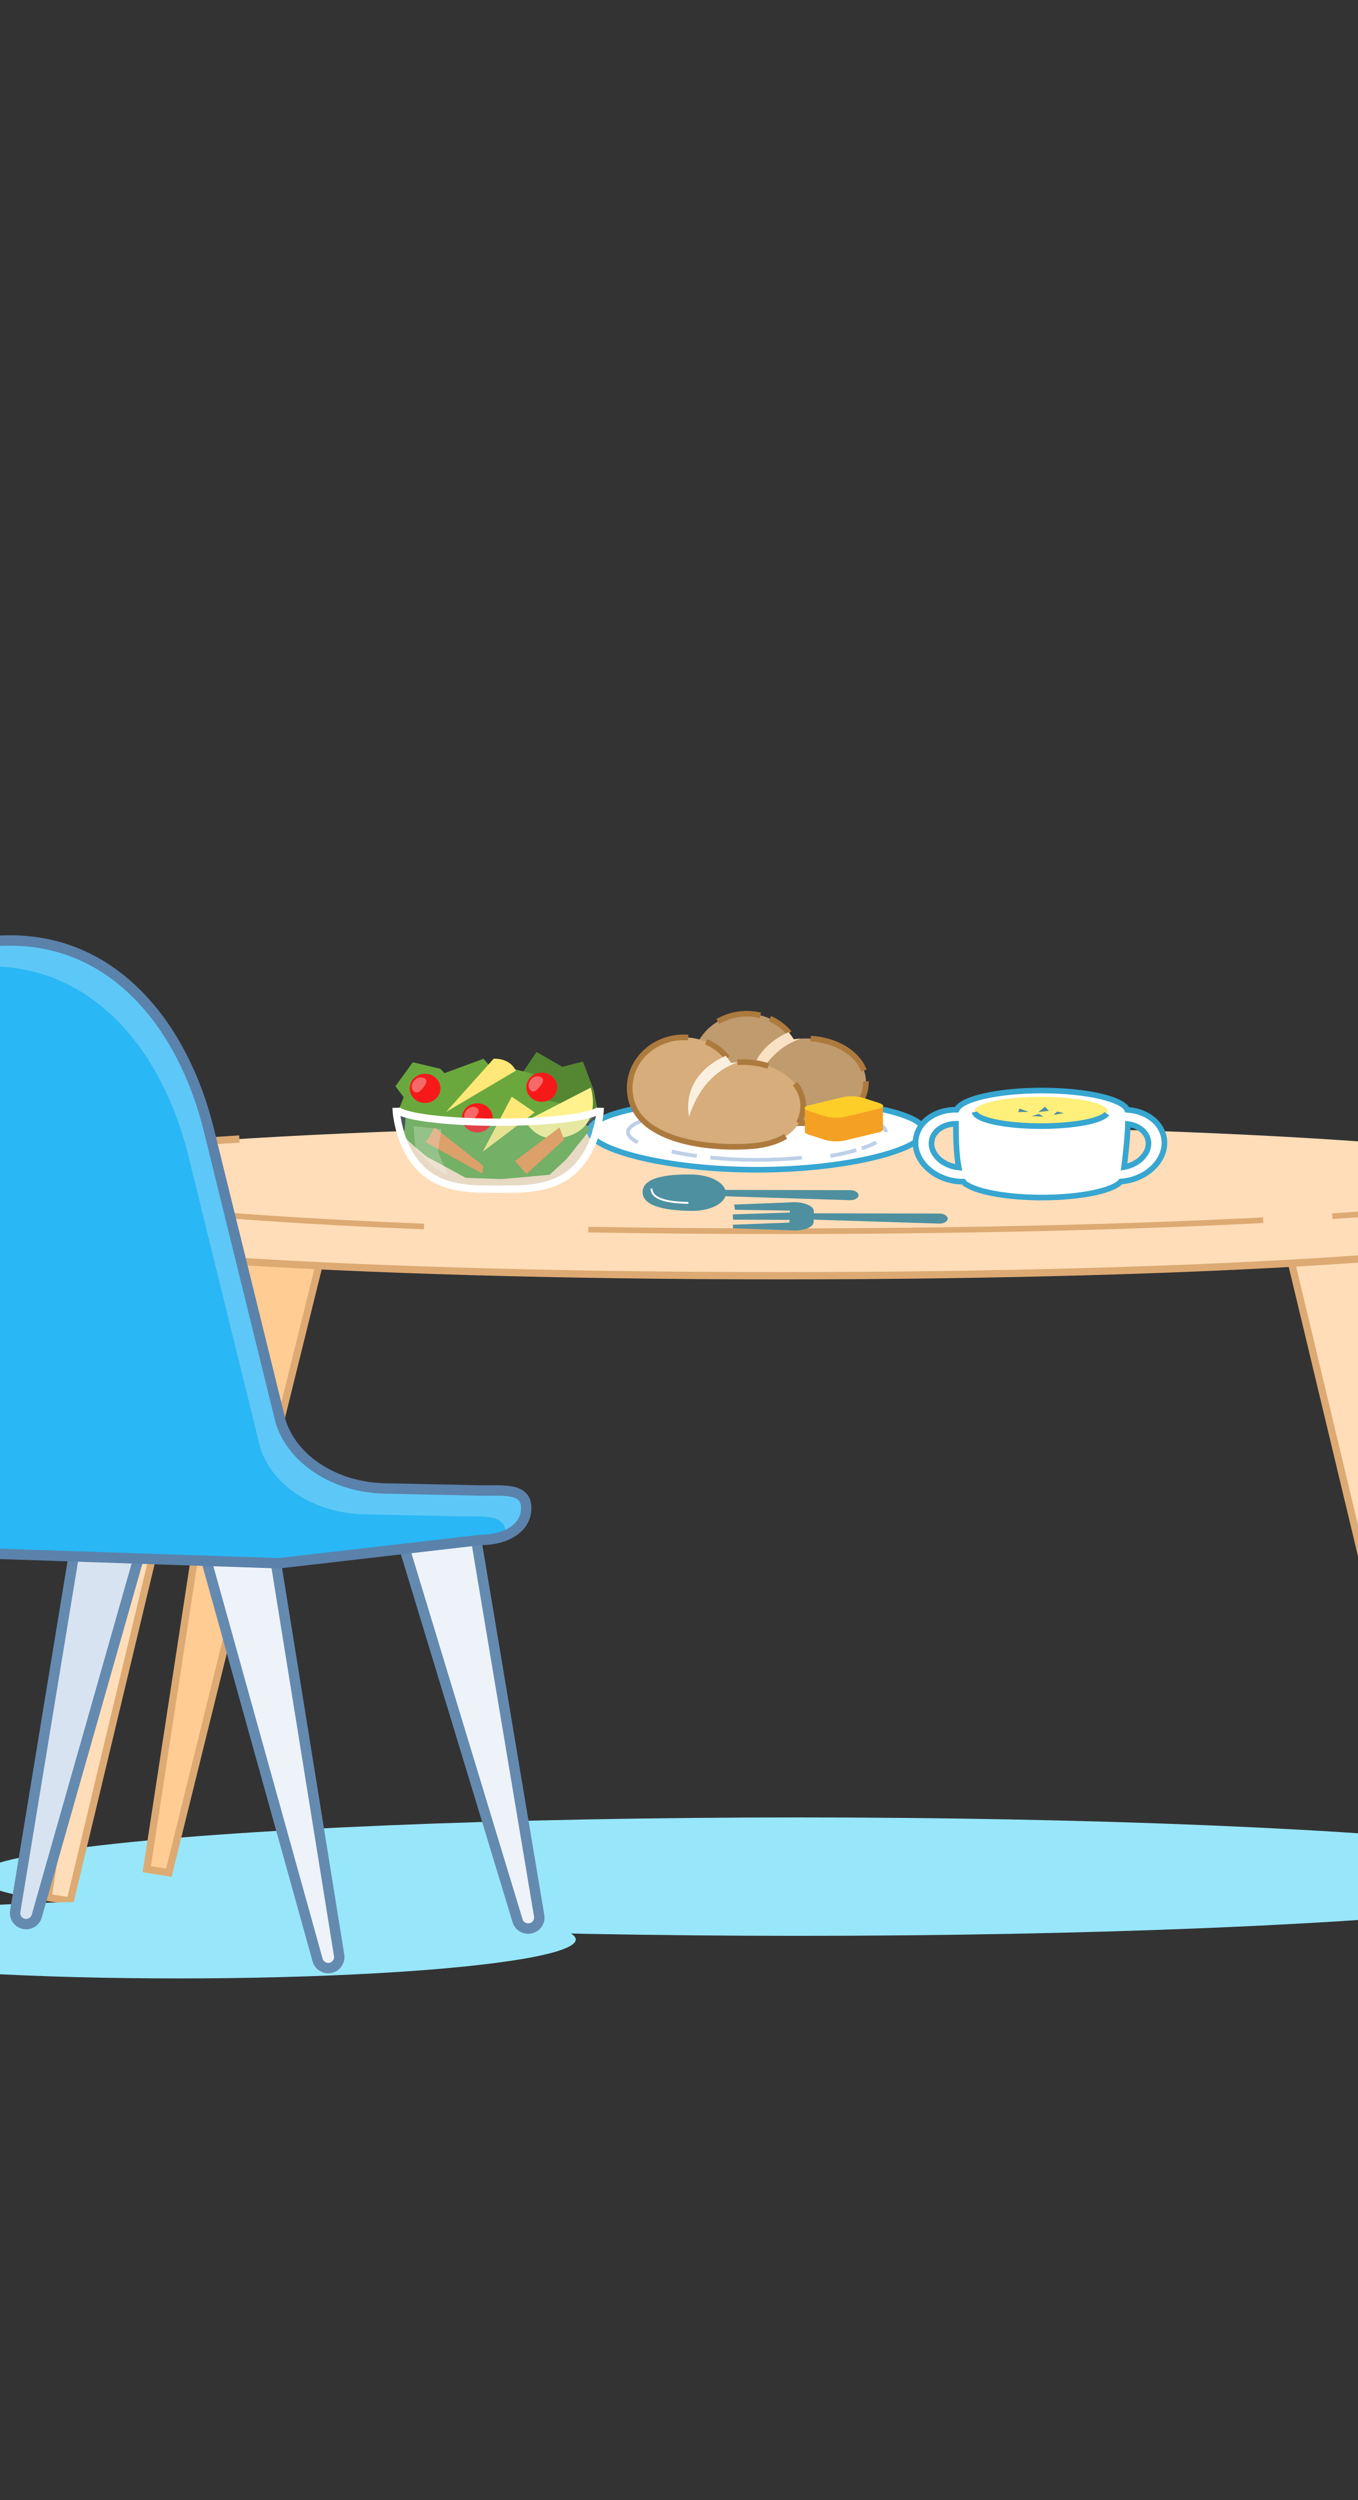 <?xml version="1.0" encoding="utf-8"?>
<!-- Generator: Adobe Illustrator 28.0.0, SVG Export Plug-In . SVG Version: 6.00 Build 0)  -->
<!DOCTYPE svg PUBLIC "-//W3C//DTD SVG 1.1//EN" "http://www.w3.org/Graphics/SVG/1.1/DTD/svg11.dtd">
<svg version="1.1" id="レイヤー_1" xmlns:x="http://ns.adobe.com/Extensibility/1.0/" xmlns:i="http://ns.adobe.com/AdobeIllustrator/10.0/" xmlns:graph="http://ns.adobe.com/Graphs/1.0/"
	 xmlns="http://www.w3.org/2000/svg" xmlns:xlink="http://www.w3.org/1999/xlink" x="0px" y="0px" width="375px" height="690px"
	 viewBox="0 0 375 690" style="enable-background:new 0 0 375 690;" xml:space="preserve">
<rect x="0" y="0" width="375" height="690" fill="#333333" stroke="none"/>
<style type="text/css">
	.st0{clip-path:url(#SVGID_00000013153804364547492870000016430233008655092904_);}
	.st1{fill:#98E6FA;}
	.st2{fill:#FFCC94;stroke:#DDAA73;stroke-width:2.006;stroke-miterlimit:10;}
	.st3{fill:#FFDDB8;stroke:#DDAA73;stroke-width:2.006;stroke-miterlimit:10;}
	.st4{fill:#FFDDB8;}
	.st5{fill:none;stroke:#DDAA73;stroke-width:2.006;stroke-miterlimit:10;}
	.st6{fill:none;stroke:#DDAA73;stroke-width:1.553;stroke-miterlimit:10;}
	.st7{fill:#FFFFFF;stroke:#37A6D1;stroke-width:1.553;stroke-miterlimit:10;}
	.st8{fill:#FFFFFF;stroke:#BDD0E8;stroke-width:1.035;stroke-miterlimit:10;}
	.st9{fill:#BF9B6E;}
	.st10{fill:none;stroke:#AD7A3E;stroke-width:1.553;stroke-miterlimit:10;}
	.st11{fill:#FBE1C3;}
	.st12{fill:#D6AD7B;}
	.st13{fill:#FBF0E0;}
	.st14{fill:#F4A123;}
	.st15{fill:#FCCE27;}
	.st16{fill:#FFEF7B;}
	.st17{fill:none;stroke:#37A6D1;stroke-width:1.553;stroke-miterlimit:10;}
	.st18{fill:#4E90A0;}
	.st19{fill:#558732;}
	.st20{fill:#6AA83E;}
	.st21{fill:#F71919;}
	.st22{fill:#F76868;}
	.st23{fill:#FFF28C;}
	.st24{fill:#FFE877;}
	.st25{fill:#F19345;}
	.st26{opacity:0.23;fill:#94C9ED;enable-background:new    ;}
	.st27{opacity:0.23;fill:#FFFFFF;enable-background:new    ;}
	.st28{fill:none;stroke:#FFFFFF;stroke-width:2.006;stroke-miterlimit:10;}
	.st29{fill:#4E90A0;stroke:#FFFFFF;stroke-width:0.518;}
	.st30{clip-path:url(#SVGID_00000107556671740250033060000005528949187170954883_);}
	.st31{fill:#D8E3F1;stroke:#658AB0;stroke-width:2.872;stroke-miterlimit:10;}
	.st32{fill:#EEF3F9;stroke:#658AB0;stroke-width:2.872;stroke-miterlimit:10;}
	.st33{fill:#2AB7F5;}
	.st34{fill:#5DC8F7;}
	.st35{fill:none;stroke:#5B82AB;stroke-width:2.872;stroke-miterlimit:10;}
</style>
<g id="テーブル">
	<g>
		<g>
			<g>
				<defs>
					<rect id="SVGID_1_" y="273.331" width="375" height="260.964"/>
				</defs>
				<clipPath id="SVGID_00000164473258466721755490000000540710553373252515_">
					<use xlink:href="#SVGID_1_"  style="overflow:visible;"/>
				</clipPath>
				<g style="clip-path:url(#SVGID_00000164473258466721755490000000540710553373252515_);">
					<ellipse class="st1" cx="220.466" cy="517.953" rx="227.006" ry="16.341"/>
					<g>
						<polygon class="st2" points="380.805,330.277 403.468,326.678 431.6,510.057 425.497,511.026 						"/>
						<polygon class="st2" points="91.323,336.118 68.659,332.519 40.528,515.899 46.63,516.868 						"/>
						<polygon class="st3" points="351.847,328.552 374.51,324.948 405.275,525.176 399.173,526.146 						"/>
						<polygon class="st3" points="66.723,327.073 44.06,323.469 13.295,523.697 19.397,524.668 						"/>
						<path class="st4" d="M435.952,324.509c-6.707-7.873-102.74-14.117-220.223-14.117c-119.744,0-217.204,6.486-220.511,14.573
							l-0.02,11.774c-0.045,0.124-0.067,0.248-0.067,0.373c0,8.283,98.765,14.997,220.597,14.997
							c117.806,0,214.043-6.278,220.276-14.181L435.952,324.509z"/>
						<path class="st5" d="M34.66,316.821c-23.806,2.321-38.206,5.121-39.442,8.144l-0.02,11.774
							c-0.045,0.124-0.067,0.248-0.067,0.373c0,8.283,98.765,14.997,220.597,14.997c117.806,0,214.043-6.278,220.276-14.181
							l-0.053-13.42c-1.759-2.065-9.666-4.018-22.495-5.776"/>
						<path class="st5" d="M407.011,317.914c-6.852-0.809-14.781-1.57-23.655-2.274"/>
						<path class="st5" d="M66.098,314.37c-4.317,0.271-8.475,0.554-12.462,0.847"/>
						<path class="st6" d="M36.509,333.032c20.81,2.312,48.457,4.204,80.577,5.489"/>
						<path class="st6" d="M162.453,339.371c17.061,0.288,34.906,0.44,53.275,0.44c49.991,0,96.098-1.13,133.091-3.036"/>
						<path class="st6" d="M367.898,335.672c6.781-0.439,13.151-0.908,19.066-1.402"/>
						<g>
							<g>
								<path class="st7" d="M255.198,312.14c0,4.976-20.677,10.713-46.184,10.713s-46.184-5.736-46.184-10.713
									s20.677-9.011,46.184-9.011S255.198,307.163,255.198,312.14z"/>
								<path class="st8" d="M176.125,315.331c-1.753-0.942-2.721-1.923-2.721-2.868c0-3.837,15.943-6.948,35.61-6.948
									c19.63,0,35.551,3.099,35.61,6.926"/>
								<path class="st8" d="M241.986,315.286c-1.057,0.577-2.409,1.139-4.015,1.67"/>
								<path class="st8" d="M236.462,317.425c-2.075,0.605-4.488,1.158-7.167,1.632"/>
								<path class="st8" d="M221.415,319.537c-3.862,0.38-8.04,0.598-12.401,0.598c-4.544,0-8.89-0.236-12.886-0.647"/>
								<path class="st8" d="M192.427,319.045c-2.502-0.343-4.829-0.755-6.934-1.217"/>
								<g>
									<path class="st9" d="M222.5,286.617c-1.135,0-2.244,0.083-3.315,0.239c-2.574-4.216-7.424-7.065-12.994-7.065
										c-8.261,0-14.957,6.251-14.957,13.962c0,15.043,22.686,17.038,34.042,16.045c6.777-0.593,13.853-3.629,13.853-11.236
										C239.128,291.965,231.684,286.617,222.5,286.617z"/>
									<path class="st10" d="M192.018,289.28c-0.508,1.404-0.784,2.909-0.784,4.473c0,15.043,22.686,17.038,34.042,16.045
										c6.777-0.593,13.853-3.629,13.853-11.236c0-0.037,0-0.074-0.001-0.111"/>
									<path class="st10" d="M238.566,295.47c-1.783-4.792-7.609-8.397-14.692-8.813"/>
									<path class="st10" d="M217.963,285.156c-1.423-1.698-3.257-3.081-5.363-4.018"/>
									<path class="st10" d="M209.973,280.242c-1.208-0.295-2.475-0.451-3.782-0.451c-2.924,0-5.652,0.783-7.957,2.137"/>
									<path class="st11" d="M219.185,286.856c-0.428-0.701-0.924-1.36-1.471-1.979c-12.966,5.956-10.091,16.788-10.091,16.788
										c3.015-9.271,8.546-13.298,13.437-14.995C220.425,286.709,219.797,286.767,219.185,286.856z"/>
								</g>
								<g>
									<path class="st12" d="M205.156,293.132c-1.135,0-2.244,0.083-3.315,0.239c-2.574-4.216-7.424-7.064-12.994-7.064
										c-8.261,0-14.957,6.251-14.957,13.962c0,15.043,22.686,17.038,34.042,16.045c6.777-0.593,13.853-3.629,13.853-11.236
										C221.783,298.48,214.339,293.132,205.156,293.132z"/>
									<path class="st10" d="M190.044,286.351c-0.395-0.029-0.795-0.044-1.198-0.044c-8.261,0-14.957,6.251-14.957,13.962
										c0,15.043,22.686,17.038,34.042,16.045c3.196-0.28,6.458-1.102,9.013-2.691"/>
									<path class="st10" d="M220.567,309.968c0.772-1.366,1.217-2.985,1.217-4.891c0-2.185-0.816-4.232-2.242-5.994"/>
									<path class="st10" d="M212.155,294.239c-2.127-0.71-4.499-1.107-6.999-1.107c-0.52,0-1.034,0.017-1.542,0.051"/>
									<path class="st10" d="M200.868,291.978c-1.507-1.903-3.517-3.436-5.848-4.427"/>
									<path class="st13" d="M201.84,293.371c-0.428-0.701-0.924-1.36-1.471-1.979c-12.966,5.956-10.091,16.788-10.091,16.788
										c3.015-9.271,8.546-13.298,13.437-14.995C203.08,293.224,202.453,293.282,201.84,293.371z"/>
								</g>
								<g>
									<path class="st14" d="M243.821,305.131c-7.103-1.311-14.085,0.815-21.159,0.916c-0.137,0.002-0.269-0.007-0.401-0.013
										v6.165c-0.155,0.321,0.184,0.674,1.054,0.956l4.419,1.43c1.502,0.486,3.991,0.578,5.531,0.206l9.429-2.282
										c0.923-0.223,1.293-0.566,1.127-0.908L243.821,305.131L243.821,305.131z"/>
									<path class="st15" d="M227.734,308.07c1.502,0.486,3.991,0.578,5.531,0.206l9.429-2.282c1.54-0.373,1.572-1.075,0.07-1.561
										l-4.419-1.43c-1.502-0.486-3.991-0.578-5.531-0.206l-9.429,2.282c-1.54,0.373-1.572,1.075-0.07,1.561L227.734,308.07z"/>
								</g>
							</g>
							<g>
								<path class="st7" d="M321.334,313.589c-0.981-4.142-5.074-6.971-10.049-7.28c-1.226-2.991-11.308-5.325-23.565-5.325
									c-12.22,0-22.276,2.32-23.551,5.298c-5.461-0.069-10.092,2.864-11.145,7.307c-1.252,5.285,3.094,10.762,9.688,12.209
									c1.106,0.243,2.227,0.355,3.339,0.348c0.288,0.432,0.615,0.735,0.986,0.872c3.296,2.054,11.311,3.504,20.683,3.504
									c10.708,0,19.649-1.893,21.797-4.417c0.712-0.054,1.424-0.152,2.129-0.307C318.241,324.351,322.587,318.874,321.334,313.589
									z M263.601,322.046c-4.215-0.925-7.024-4.294-6.262-7.51c0.613-2.586,3.334-4.315,6.624-4.388
									c-0.021,3.258,0.082,8.33,0.778,12.079C264.36,322.187,263.98,322.129,263.601,322.046z M310.757,322.046
									c-0.12,0.026-0.241,0.046-0.362,0.068c0.391-3.045,0.954-7.979,1.065-11.881c2.799,0.382,5.014,2.002,5.559,4.303
									C317.782,317.752,314.973,321.121,310.757,322.046z"/>
								<g>
									<ellipse class="st16" cx="287.476" cy="306.756" rx="18.367" ry="4.052"/>
									<path class="st17" d="M305.63,307.374c-1.349,1.945-8.963,3.434-18.154,3.434c-9.894,0-17.961-1.726-18.352-3.888"/>
									<polygon class="st18" points="286.746,306.923 288.559,305.469 289.638,306.59 									"/>
									<polygon class="st18" points="284.064,306.871 281.487,305.96 281.187,306.941 									"/>
									<polygon class="st18" points="284.903,308.062 286.881,307.431 288.14,308.202 									"/>
									<polygon class="st18" points="290.897,307.711 291.916,306.801 293.774,307.221 									"/>
								</g>
							</g>
							<g>
								<g>
									<polygon class="st19" points="141.072,300.813 148.17,290.345 155.267,294.436 160.971,292.992 164.013,301.054 
										165.133,307.017 158.563,313.208 145.762,311.403 									"/>
									<path class="st20" d="M121.734,321.34l-3.77-2c0,0-7.13-5.701-6.623-6.303c0.507-0.602,0.722-5.627,0.722-5.627
										l-1.998-0.952l1.403-3.649l-2.281-3.008l4.816-6.618l7.604,1.805l1.141,1.203l10.773-3.971l2.281,2.647l3.929-0.361
										l7.224,1.805l4.943,2.888l-1.774,4.332l7.858,1.685l2.408,2.768l2.408,3.971l-6.337,7.942l-4.689,4.332l-13.181,1.203
										l-10.013-0.361L121.734,321.34z"/>
									<g>
										<ellipse class="st21" cx="149.594" cy="300.078" rx="4.246" ry="4.031"/>
										<path class="st22" d="M149,299.984c-0.824,0.99-1.599,1.633-2.426,0.983s-0.831-1.979-0.007-2.969
											c0.824-0.99,2.162-1.266,2.99-0.616C150.384,298.031,149.823,298.994,149,299.984z"/>
									</g>
									<g>
										<ellipse class="st21" cx="131.808" cy="308.535" rx="4.246" ry="4.031"/>
										<path class="st22" d="M131.214,308.441c-0.824,0.99-1.599,1.633-2.426,0.983c-0.828-0.65-0.831-1.979-0.007-2.969
											c0.824-0.99,2.162-1.266,2.99-0.616C132.598,306.488,132.037,307.451,131.214,308.441z"/>
									</g>
									<g>
										<ellipse class="st21" cx="117.374" cy="300.393" rx="4.246" ry="4.031"/>
										<path class="st22" d="M116.779,300.299c-0.824,0.99-1.599,1.633-2.426,0.983c-0.828-0.65-0.831-1.979-0.007-2.969
											s2.162-1.266,2.99-0.616C118.163,298.346,117.603,299.309,116.779,300.299z"/>
									</g>
									<path class="st23" d="M145.15,309.44l17.997-9.266c0,0,3.295,9.988-5.703,13.237
										C148.446,316.66,145.15,309.44,145.15,309.44z"/>
									<polygon class="st24" points="133.326,317.853 141.31,302.692 147.647,307.023 									"/>
									<path class="st24" d="M142.444,295.507c-1.721-3.631-6.109-3.309-6.109-3.309l-13.164,14.707L142.444,295.507z"/>
									<polygon class="st25" points="154.489,311.18 142.195,320.445 145.364,324.055 155.757,314.549 									"/>
									<polygon class="st25" points="120.016,311.18 117.608,315.271 133.197,323.935 133.45,321.769 									"/>
									<g>
										<path class="st26" d="M125.658,309.364c-1.105-0.073-2.17-0.155-3.192-0.247c-0.402-0.036-0.798-0.073-1.186-0.112
											c-0.848-0.085-1.662-0.175-2.437-0.273c-0.128-0.016-0.257-0.032-0.383-0.049c-0.591-0.077-1.16-0.157-1.702-0.24
											c-0.02-0.003-0.042-0.006-0.062-0.009c-2.042-0.316-3.72-0.68-4.957-1.077c-0.234-0.075-0.457-0.151-0.658-0.228
											c-0.603-0.232-1.052-0.474-1.34-0.724c-0.014-0.012-0.033-0.024-0.046-0.036c-0.106-0.098-0.178-0.197-0.232-0.297
											c-0.055-0.102-0.093-0.204-0.093-0.308c0.038,1.515,0.3,3.044,0.619,4.525c0.841,3.901,2.422,7.779,5.032,10.928
											c0.1,0.119,0.2,0.237,0.302,0.353c0.251,0.289,0.515,0.568,0.784,0.843c0.125,0.127,0.246,0.259,0.374,0.383
											c4.181,4.016,9.671,5.106,15.317,5.361c1.892,0.053,3.818,0.032,5.771,0.055c1.952-0.023,3.878-0.002,5.771-0.055
											c5.647-0.255,11.137-1.345,15.318-5.362c0.128-0.123,0.248-0.255,0.373-0.382c0.27-0.275,0.534-0.555,0.785-0.844
											c0.102-0.116,0.202-0.234,0.302-0.353c2.61-3.148,4.191-7.027,5.032-10.928c0.319-1.48,0.581-3.01,0.619-4.525
											c0,0.186-0.098,0.369-0.274,0.548c-0.019,0.019-0.031,0.038-0.051,0.057c-0.013,0.012-0.032,0.024-0.046,0.036
											c-0.132,0.114-0.295,0.227-0.494,0.338c-0.103,0.057-0.217,0.114-0.338,0.17c-0.023,0.011-0.041,0.021-0.065,0.032
											c-0.077,0.035-0.166,0.069-0.25,0.104c-0.065,0.027-0.125,0.054-0.194,0.081c-0.215,0.083-0.456,0.164-0.708,0.244
											c-1.076,0.341-2.48,0.657-4.162,0.94c-0.299,0.05-0.608,0.099-0.924,0.148c-0.475,0.072-0.97,0.142-1.482,0.209
											c-0.189,0.025-0.382,0.049-0.576,0.073c-0.731,0.091-1.496,0.176-2.292,0.256c-0.421,0.042-0.85,0.083-1.287,0.122
											c-1.008,0.09-2.057,0.171-3.146,0.243c-0.651,0.043-1.314,0.082-1.991,0.118c-2.226,0.118-4.584,0.198-7.037,0.233
											c-0.474,0.007-0.951,0.012-1.432,0.015c-0.481,0.003-0.964,0.005-1.451,0.005l0,0l0,0c-0.487,0-0.971-0.002-1.451-0.005
											c-0.481-0.003-0.958-0.009-1.432-0.015c-2.453-0.035-4.811-0.115-7.037-0.233
											C126.972,309.446,126.308,309.407,125.658,309.364z"/>
										<path class="st27" d="M114.186,310.819c0,0,0.38,6.137,0.76,6.498c0.38,0.361,4.816,4.813,4.816,4.813l3.929,2.166
											l-2.788-6.498l1.014-6.137L114.186,310.819z"/>
										<path class="st28" d="M125.658,309.364c-1.105-0.073-2.17-0.155-3.192-0.247c-0.402-0.036-0.798-0.073-1.186-0.112
											c-0.848-0.085-1.662-0.175-2.437-0.273c-0.128-0.016-0.257-0.032-0.383-0.049c-0.591-0.077-1.16-0.157-1.702-0.24
											c-0.02-0.003-0.042-0.006-0.062-0.009c-2.042-0.316-3.72-0.68-4.957-1.077c-0.234-0.075-0.457-0.151-0.658-0.228
											c-0.603-0.232-1.052-0.474-1.34-0.724c-0.014-0.012-0.033-0.024-0.046-0.036c-0.106-0.098-0.178-0.197-0.232-0.297
											c-0.055-0.102-0.093-0.204-0.093-0.308c0.038,1.515,0.3,3.044,0.619,4.525c0.841,3.901,2.422,7.779,5.032,10.928
											c0.1,0.119,0.2,0.237,0.302,0.353c0.251,0.289,0.515,0.568,0.784,0.843c0.125,0.127,0.246,0.259,0.374,0.383
											c4.181,4.016,9.671,5.106,15.317,5.361c1.892,0.053,3.818,0.032,5.771,0.055c1.952-0.023,3.878-0.002,5.771-0.055
											c5.647-0.255,11.137-1.345,15.318-5.362c0.128-0.123,0.248-0.255,0.373-0.382c0.27-0.275,0.534-0.555,0.785-0.844
											c0.102-0.116,0.202-0.234,0.302-0.353c2.61-3.148,4.191-7.027,5.032-10.928c0.319-1.48,0.581-3.01,0.619-4.525
											c0,0.186-0.098,0.369-0.274,0.548c-0.019,0.019-0.031,0.038-0.051,0.057c-0.013,0.012-0.032,0.024-0.046,0.036
											c-0.132,0.114-0.295,0.227-0.494,0.338c-0.103,0.057-0.217,0.114-0.338,0.17c-0.023,0.011-0.041,0.021-0.065,0.032
											c-0.077,0.035-0.166,0.069-0.25,0.104c-0.065,0.027-0.125,0.054-0.194,0.081c-0.215,0.083-0.456,0.164-0.708,0.244
											c-1.076,0.341-2.48,0.657-4.162,0.94c-0.299,0.05-0.608,0.099-0.924,0.148c-0.475,0.072-0.97,0.142-1.482,0.209
											c-0.189,0.025-0.382,0.049-0.576,0.073c-0.731,0.091-1.496,0.176-2.292,0.256c-0.421,0.042-0.85,0.083-1.287,0.122
											c-1.008,0.09-2.057,0.171-3.146,0.243c-0.651,0.043-1.314,0.082-1.991,0.118c-2.226,0.118-4.584,0.198-7.037,0.233
											c-0.474,0.007-0.951,0.012-1.432,0.015c-0.481,0.003-0.964,0.005-1.451,0.005l0,0l0,0c-0.487,0-0.971-0.002-1.451-0.005
											c-0.481-0.003-0.958-0.009-1.432-0.015c-2.453-0.035-4.811-0.115-7.037-0.233
											C126.972,309.446,126.308,309.407,125.658,309.364z"/>
									</g>
								</g>
							</g>
							<g>
								<path class="st18" d="M234.783,328.477l-34.489-0.063c-0.778-2.347-4.603-4.176-9.243-4.248
									c-5.229-0.081-13.534,0.311-13.604,4.812c-0.07,4.499,8.219,5.15,13.448,5.231c4.691,0.073,8.605-1.677,9.394-4.039
									l34.451,1.085c1.279,0.02,2.323-0.585,2.335-1.352C237.087,329.137,236.062,328.497,234.783,328.477z"/>
							</g>
							<path class="st18" d="M259.417,334.94l-34.705-0.063l0.009-0.599c0.02-1.32-2.329-2.426-5.244-2.471l-16.782,0.657
								l0.273,1.438l15.129,0.225l-0.008,0.54l-15.756,0.503l0.092,1.462l15.633,0.064l-0.121,0.742l-15.552,0.586l0.025,0.983
								l16.947,0.596c2.914,0.045,5.297-0.985,5.318-2.305l0.011-0.678l34.689,1.094c1.278,0.02,2.321-0.586,2.333-1.353
								C261.719,335.596,260.694,334.96,259.417,334.94z"/>
							<path class="st29" d="M190.094,331.999c-3.958-0.061-10.232-0.556-10.179-3.959"/>
						</g>
					</g>
				</g>
			</g>
		</g>
	</g>
</g>
<g id="イス">
	<g>
		<g>
			<g>
				<defs>
					<rect id="SVGID_00000079447985137574743280000016740113292688954531_" y="252.094" width="163.981" height="300.124"/>
				</defs>
				<clipPath id="SVGID_00000140701495980674100450000017654750764096251810_">
					<use xlink:href="#SVGID_00000079447985137574743280000016740113292688954531_"  style="overflow:visible;"/>
				</clipPath>
				
					<g id="イス_00000000211384523063611930000001550344937020087186_" style="clip-path:url(#SVGID_00000140701495980674100450000017654750764096251810_);">
					
						<ellipse id="イス_x5F_影_00000086665836560783849960000003917561157260043697_" class="st1" cx="49.308" cy="535.3" rx="109.682" ry="10.748"/>
					<path class="st31" d="M47.105,398.981l-21.213-3.218L4.206,527.522c-0.269,1.673,0.877,3.245,2.553,3.499l0,0
						c1.524,0.231,2.981-0.711,3.394-2.196L47.105,398.981z"/>
					<path class="st32" d="M3.274,404.85l-21.213-3.218l-21.686,134.631c-0.269,1.673,0.877,3.245,2.553,3.499l0,0
						c1.524,0.231,2.981-0.712,3.394-2.196L3.274,404.85z"/>
					<path class="st32" d="M50.746,408.248l21.213-3.218l21.686,134.631c0.27,1.673-0.877,3.245-2.553,3.499l0,0
						c-1.524,0.231-2.981-0.711-3.394-2.196L50.746,408.248z"/>
					<path class="st32" d="M108.225,415.894l21.213-3.219l19.452,116.117c0.266,1.649-0.884,3.201-2.559,3.455l-0.029,0.004
						c-1.512,0.229-2.957-0.68-3.379-2.127L108.225,415.894z"/>
					<path class="st33" d="M132.97,411.381l-26.749-0.567c-13.599-0.288-25.31-7.778-28.694-18.351l-19.872-80.671
						c-7.003-28.428-25.833-52.213-54.761-52.213c-33.067,0-54.936,20.545-54.936,56.529c0,1.695,0.086,3.369,0.228,5.026
						c-0.028,1.576,1.162,7.763,1.644,9.619l18.593,89.673l0.017,0.001c1.217,4.44,6.171,7.789,12.055,7.789l96.478,3.246
						l55.996-6.457c6.789,0,12.344-3.308,12.344-8.756C145.314,410.8,139.759,411.381,132.97,411.381z"/>
					<path class="st34" d="M132.97,411.381l-26.749-0.567c-13.599-0.288-25.31-7.778-28.694-18.351l-19.872-80.671
						c-7.003-28.428-25.833-52.213-54.761-52.213c-20.464,0-36.631,7.877-45.988,22.403c9.62-9.946,23.525-15.265,40.334-15.265
						c28.928,0,47.758,23.785,54.761,52.213l19.872,80.671c3.384,10.573,15.095,18.062,28.694,18.351l26.749,0.567
						c6.789,0,12.344-0.581,12.344,4.867c0,0.127-0.018,0.247-0.024,0.372c3.406-1.429,5.678-4.03,5.678-7.51
						C145.314,410.8,139.759,411.381,132.97,411.381z"/>
					<path class="st35" d="M132.97,411.381l-26.749-0.567c-13.599-0.288-25.31-7.778-28.694-18.351l-19.872-80.671
						c-7.003-28.428-25.833-52.213-54.761-52.213c-33.067,0-54.936,20.545-54.936,56.529c0,1.695,0.086,3.369,0.228,5.026
						c-0.028,1.576,1.162,7.763,1.644,9.619l18.593,89.673l0.017,0.001c1.217,4.44,6.171,7.789,12.055,7.789l96.478,3.246
						l55.996-6.457c6.789,0,12.344-3.308,12.344-8.756C145.314,410.8,139.759,411.381,132.97,411.381z"/>
				</g>
			</g>
		</g>
	</g>
</g>
</svg>
